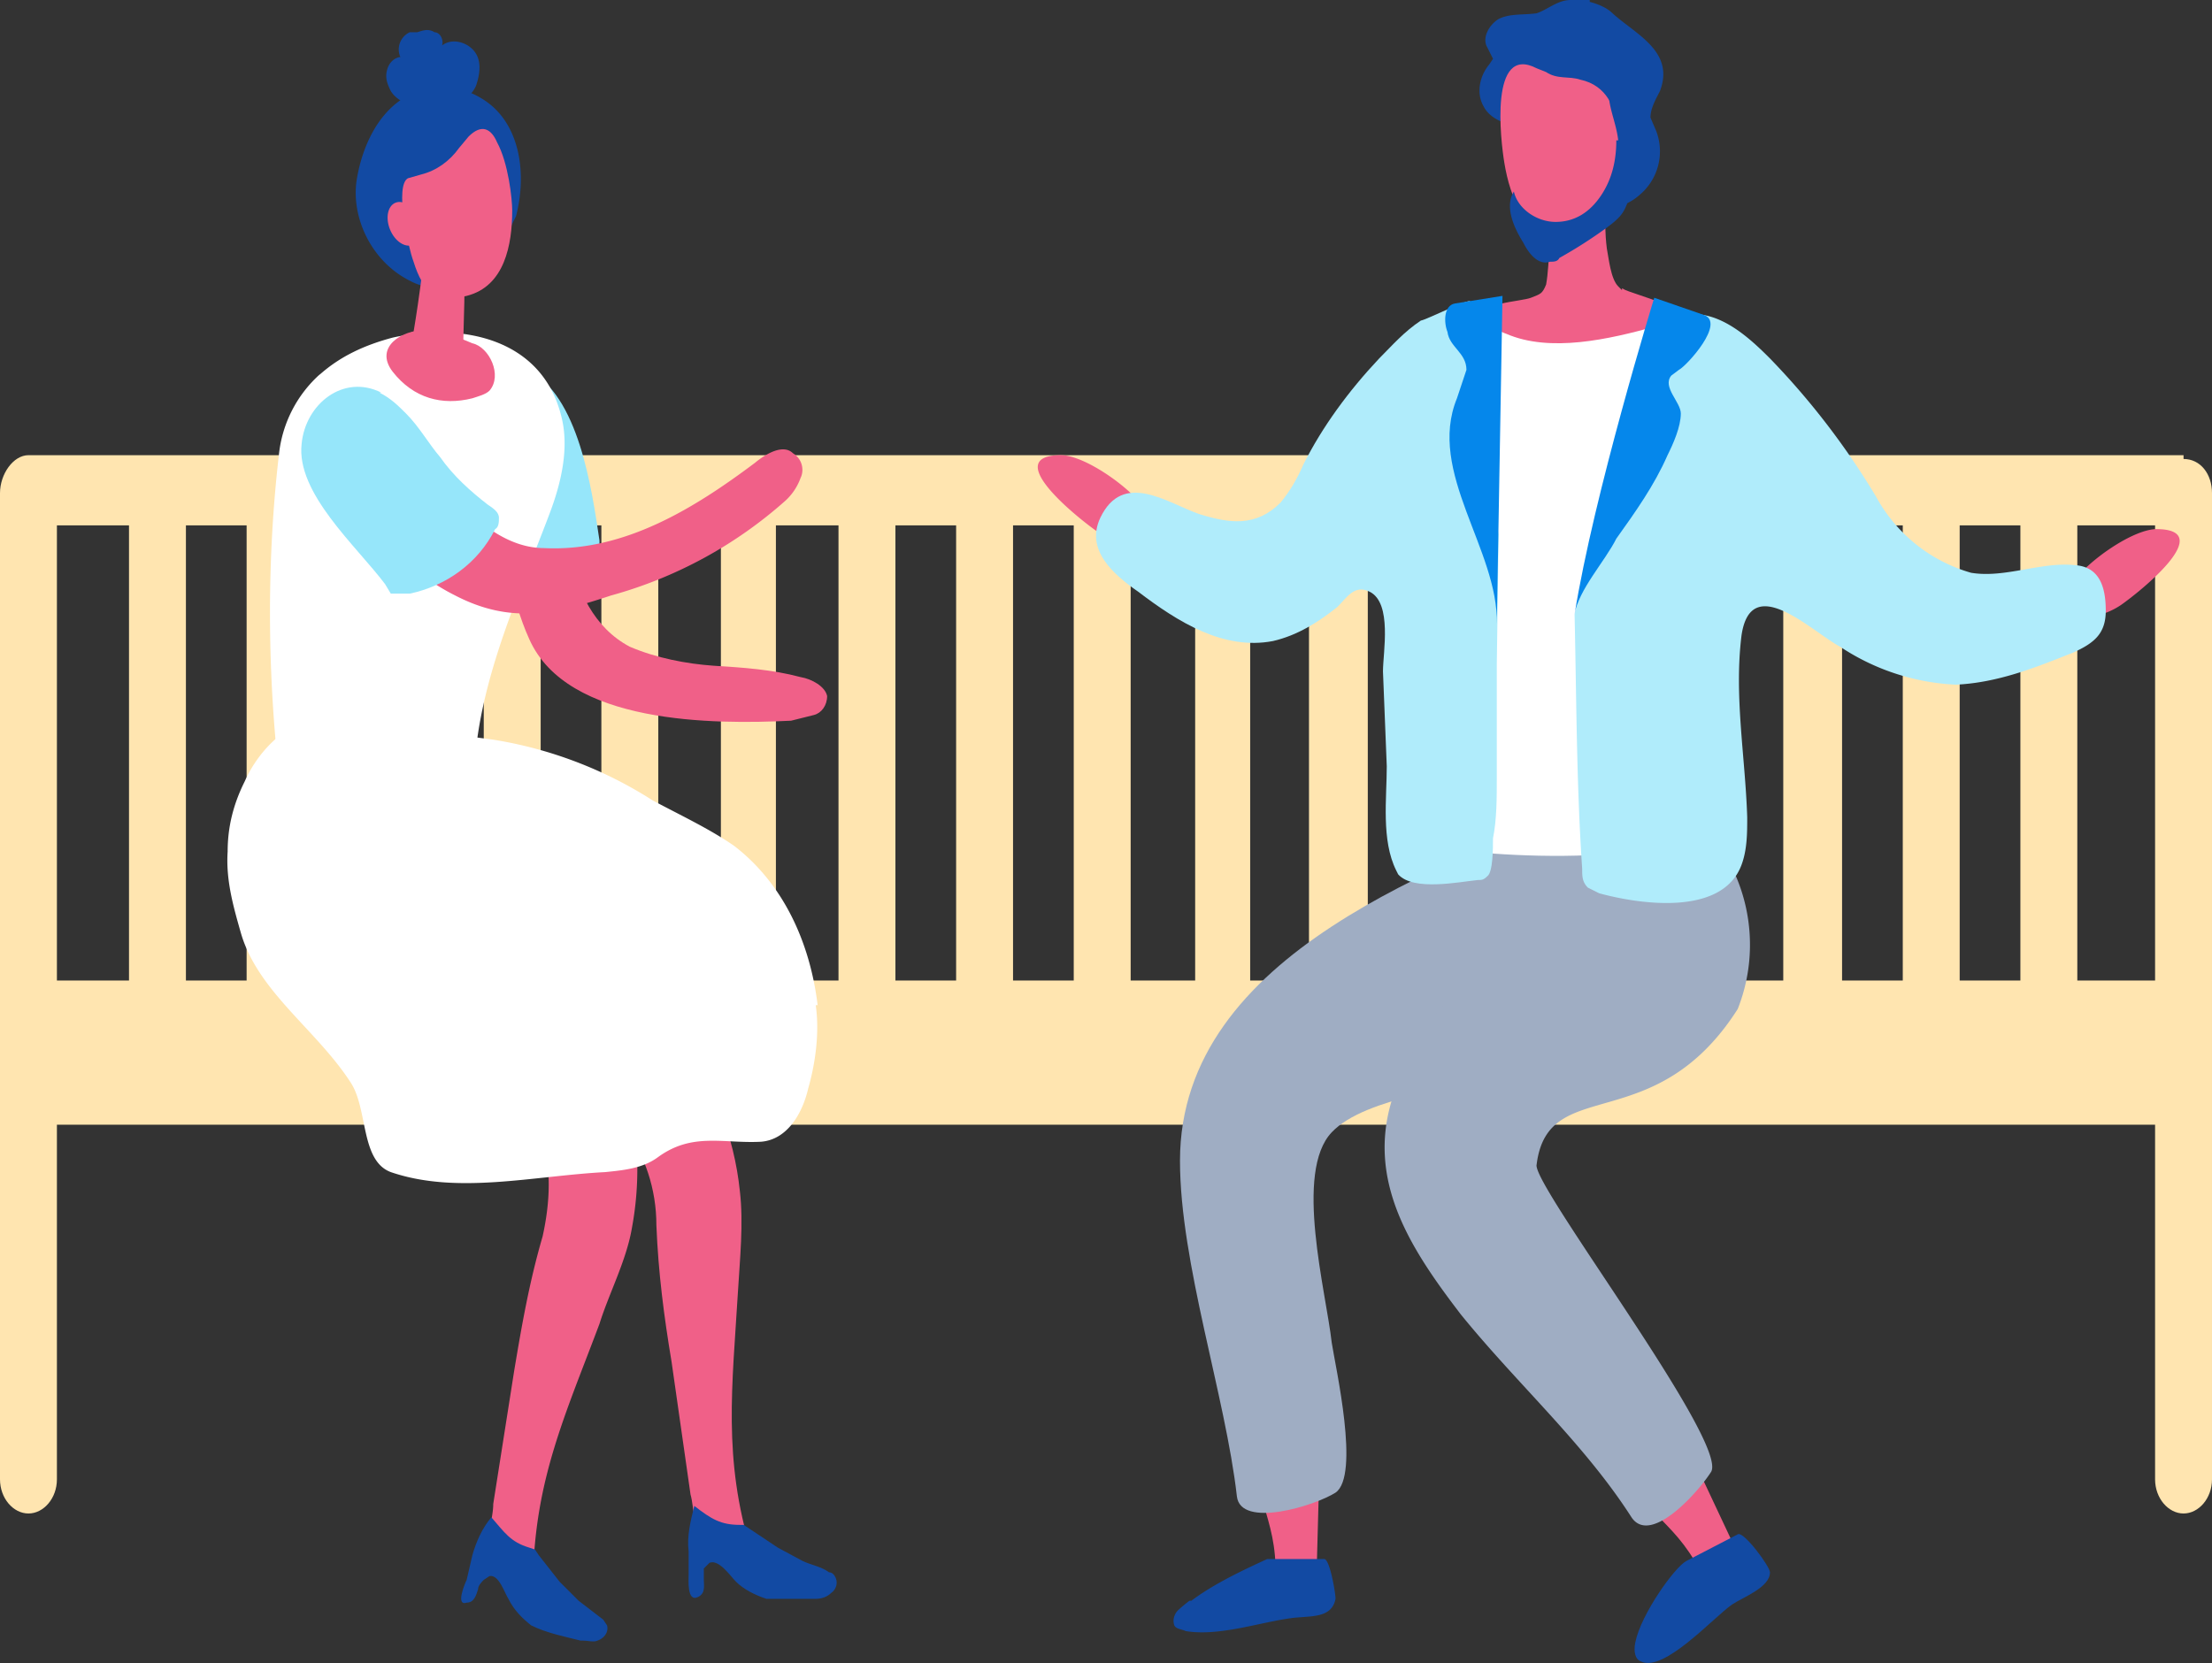 <svg xmlns="http://www.w3.org/2000/svg" width="116.6" height="87.7">
  <rect width="100%" height="100%" fill="#333333" stroke="none"/>
  <path d="M115.1 24H1.5C.7 24 0 25 0 26V78c0 1 .7 1.8 1.5 1.8S3 79 3 78V59.3h110.6V78c0 1 .7 1.8 1.5 1.8s1.5-.8 1.5-1.8V26c0-1-.6-1.8-1.5-1.8Zm-18 27.7v-24h3.2v24H97Zm-3 0h-3.3v-24H94v24Zm-6.3 0h-3.2v-24h3.2v24Zm-6.2 0h-3.3v-24h3.3v24Zm-6.3 0h-3.2v-24h3.2v24Zm-6.2 0h-3.2v-24H69v24Zm-6.2 0h-3.3v-24H63v24Zm-6.3 0h-3.2v-24h3.2v24Zm-6.2 0h-3.2v-24h3.2v24Zm-6.2 0h-3.3v-24h3.3v24Zm-6.3 0h-3.2v-24H38v24Zm-6.2 0h-3.2v-24h3.2v24Zm-6.2 0h-3.2v-24h3.2v24Zm-6.2 0H16v-24h3.3v24Zm-6.3 0H9.8v-24H13v24Zm90.3 0v-24h3.2v24h-3.2ZM3 27.7h3.8v24H3v-24Zm106.5 24v-24h4.1v24h-4.1Z" style="fill:#ffe5b0"/>
  <path d="M66.2 75.8c-.2 3.6 1.3 4.3 1 8 1.7-.2.6-.7 2.2-.8l.2-7.4-3.4.2Z" style="fill:#f06088"/>
  <path d="M62.7 84.4a8 8 0 0 0-.6.5c-.2.2-.3.5-.2.8.1.2.4.2.6.3 1.8.3 4-.5 5.7-.7 1-.1 2 0 2.2-1 0-.3-.3-2.1-.6-2.1h-3c-1.3.6-2.8 1.3-4 2.2Z" style="fill:#124aa3"/>
  <path d="M84.2 42.2c-8 3.4-22 8-22 19 0 5.4 2.4 12.4 3 17.7.2 1.7 4.1.5 5.2-.2 1.3-.9 0-6.6-.2-7.9-.3-2.7-2-9 0-11.1 1.8-1.9 6.9-2.3 9.2-3.2 3.3-1.1 1.6-2.1 4.7-4 1.3-.7 5-6 1.8-11.5-.9-1.4-1.7 1.2-1.7 1.2Z" style="fill:#9fadc3"/>
  <path d="M85.3 76.9c1.5 3.3 3.1 3.2 4.6 6.5 1.3-.8.3-.9 1.6-1.7l-3.1-6.6c-1.4.7-1.7 1.1-3 1.8Z" style="fill:#f06088"/>
  <path d="M86.2 86.6c-.1.5 0 .9.3 1 1.2.6 3.8-2.3 4.8-3 .6-.4 2-.9 2-1.7 0-.3-1.4-2.2-1.7-2l-2.7 1.4c-.6.3-2.4 2.8-2.7 4.3Z" style="fill:#124aa3"/>
  <path d="M86.3 41c-.2-.1-6.8 7.7-7.4 8.4-2 2.6-4.5 5.2-5.5 8.5-1.4 4.4 1 8 3.6 11.4C80 73 83.5 76.1 86 80c1 1.5 3.5-1.3 4.2-2.4.9-1.6-9.5-15.2-9.2-16.2.6-4.8 6.2-1.3 10.6-8.2A9.2 9.2 0 0 0 87.9 42l-1.6-1Z" style="fill:#9fadc3"/>
  <path d="M81.8 16s-6.3 2-7.4 3.5c-1.1 1.5-.1 25-.1 25s9.5 1.7 16.2-.5l.2-25.3s-3.5-4.2-8.9-2.7Z" style="fill:#fff"/>
  <path d="M83.8 0h-1c-.7 0-1.2.5-1.8.7-.7.1-1.4 0-2 .3-.5.3-.9 1-.6 1.5l.3.6-.2.3c-.5.6-.7 1.5-.3 2.2.3.6 1 .9 1.6 1l2 .4c1.6.5 1.2 1.8 1.6 3.1.4 1.3 2.1 1 3 .2a3 3 0 0 0 .9-3.4l-.3-.7c0-.5.3-1 .5-1.4.8-2.1-1.3-3-2.5-4.1-.3-.3-.8-.5-1.2-.6Z" style="fill:#124aa3"/>
  <path d="m85.5 15.3-.2-.2c-.4-.4-.5-1.5-.6-2-.2-1.6 0-3.1 0-4.7-.7.3-1.4.5-2 1-.4.2-.9.6-1 1 0 1.2 0 3.5-.2 4.6-.2.5-.3.5-.8.7-.5.2-3 .3-2.6 1.1.2.3 1 .7 1.3.8 2.3 1 5.4.3 7.9-.4 2.7-.9-1.2-1.6-1.8-2Z" style="fill:#f06088"/>
  <path d="M85.3 7c-.1-1.3-.6-2.5-2-2.8-.6-.2-1.2 0-1.8-.4l-.5-.2c-2.5-1.3-1.9 3.8-1.7 5 .3 1.8 1.1 4 3.3 3.9 1.7-.2 2.4-1.9 2.6-3.4.1-.6.2-1.4.1-2.1Z" style="fill:#f06088"/>
  <path d="M85.2 7.4c0 1-.2 2-.8 2.9S83 11.7 82 11.7s-2-.7-2.2-1.6c-.5.8 0 1.9.5 2.7.3.6.8 1.2 1.4 1 .2 0 .4 0 .5-.2a24.8 24.8 0 0 0 2.5-1.6c.4-.3.8-.6 1-1.1.2-.4.2-.9.1-1.3l-.1-4.5c0-.3 0-.7-.3-1-.8-.6-.6.5-.6.8 0 .8.4 1.6.5 2.5Z" style="fill:#124aa3"/>
  <path d="M60.3 26.8c-.6-1-3.2-2.9-4.5-2.8-3 .1 1 3.3 2 4 1 .5 2 .8 3 .6 0-.5 0-1-.2-1.5M109.3 30.7c.6-1 3.2-2.9 4.5-2.8 3 .1-1 3.3-2 4a4 4 0 0 1-3 .6l.1-1.5" style="fill:#f06088"/>
  <path d="m73.7 46.1-.1-.2c-.8-1.6-.5-3.8-.5-5.5l-.2-5c0-1 .5-3.6-.7-4.2-.8-.4-1.2.3-1.7.8-1 .8-2.1 1.5-3.4 1.8-2.6.5-5-1-7.1-2.6-1.3-.9-2.8-2.2-2-3.9 1.2-2.5 3.5-.8 5.2-.2 1.6.5 3 .7 4.3-.6.5-.6.9-1.3 1.2-2 1-2 2.4-3.9 4-5.6.7-.7 1.3-1.4 2.2-2 .2 0 2.6-1.2 2.6-1l1.5 2.9-.2 8.4.2 1-.1 6.8v6c0 1.1 0 2.2-.2 3.2 0 .5 0 1.8-.3 2-.2.2-.3.2-.5.2-1 .1-3.4.6-4.2-.3Z" style="fill:#b0ecfb"/>
  <path d="m79.2 15.6-.3 17.3c.1-3.9-3.7-8-2.1-11.9l.5-1.5c0-.9-.9-1.2-1-2-.2-.5-.2-1.4.4-1.5l2.5-.4Z" style="fill:#0587eb"/>
  <path d="M88.8 16.6c1.8-.3 3.4 1.2 4.5 2.3a40 40 0 0 1 5.6 7.3 8.3 8.3 0 0 0 5 4c1.8.3 3.7-.6 5.5-.4 1.3.1 1.6 1.2 1.6 2.4s-.6 1.7-1.7 2.2c-2 .8-4 1.6-6.2 1.7a12 12 0 0 1-6.1-2c-1.5-.8-4.7-4-5.2-.6-.4 3.2.2 6.4.3 9.6 0 .8 0 1.7-.3 2.5-1 2.7-5.3 2.1-7.5 1.5l-.6-.3c-.3-.3-.3-.6-.3-1-.3-4.4-.3-9-.4-13.4l3.7-14.5a7 7 0 0 1 2.1-1.3Z" style="fill:#b0ecfb"/>
  <path d="M87.2 15.7S84 26.1 83 32.4c.2-1.3 1.6-2.8 2.2-4 1-1.4 2-2.8 2.7-4.4.3-.6.7-1.5.7-2.2 0-.6-1-1.4-.5-2l.4-.3c.4-.2 2.5-2.5 1.3-2.9l-2.6-.9Z" style="fill:#0587eb"/>
  <path d="M25.4 5.2a4 4 0 0 0-1.9-.6c-2.8-.1-4.3 2.4-4.7 4.9-.3 2 .8 4.3 2.8 5.3 2.2 1.2 4.6-.9 5.4-3l.2-.4c.6-2.3.2-5-1.8-6.2Z" style="fill:#124aa3"/>
  <path d="M29.4 25.1c-.4.2.5 3.7.6 4 .4 2 1.3 4 3.2 5 1.4.6 3 .9 4.4 1 1.6.1 3.1.2 4.6.6.6.1 1.3.5 1.4 1 0 .5-.3.9-.7 1l-1.2.3c-4.1.2-11.8.2-13.8-4.3-1-2.2-1.3-4.8-2-7.2l3.5-1.4Z" style="fill:#f06088"/>
  <path d="M26.5 19.3c.3-.1.7 0 1.3.2 2.7 1.3 3.4 6.3 3.8 9v.4l-.3.3c-1.3.6-2.7.6-4.1.6-.1 0-.3 0-.4-.2v-.2c-.2-2.2.4-4 0-6.1-.3-.8-1.4-3.6-.3-4Z" style="fill:#96e6fa"/>
  <path d="M16.9 19.7a6.6 6.6 0 0 0-2.2 4.3c-.7 6-.6 12.5.2 18.4.5 3.2 2 2.1 4.4 2.1 1.5 0 3-.3 4.4-.5 1.4-.2 1.4 0 1.4-1.3v-3.3c.5-4.3 2.4-8.4 3.9-12.4.6-1.6 1-3.4.6-5-1-4.2-5.3-5-8.9-4.2-1.5.4-2.8 1-3.9 2Z" style="fill:#fff"/>
  <path d="M23.1 17.6c.7 0 1.3.3 1.8.5.9.2 1.6 1.7.9 2.5-.2.2-.6.3-.9.4-1.6.4-3.1 0-4.2-1.4-1-1.3.5-2.2 1.7-2.2l.7.2Z" style="fill:#f06088"/>
  <path d="M22.5 11.2c0 2.2-.7 6.3-.7 6.3l2.6 2c0-2.4.2-4.7 0-7 0-.4-.4-.7-.7-.8-.5-.3-.6-.4-1.2-.5Z" style="fill:#f06088"/>
  <path d="M26.2 7.5c.6 1.1.8 3 .8 3.6 0 1.8-.4 4-2.4 4.5-1.6.4-2.3-.2-2.8-1.8-.3-.8-1-4-.3-4.4l.7-.2c.8-.2 1.5-.7 2-1.4l.5-.6c.7-.7 1.2-.4 1.5.3Z" style="fill:#f06088"/>
  <path d="M21.1 3a1 1 0 0 1 .5-1.3h.4c.3-.1.6-.2.9 0 .3 0 .5.4.4.7.5-.4 1.3-.2 1.7.3s.3 1.2.1 1.8c-.6 1.5-3.7 1.6-4.5.3-.2-.4-.3-.7-.2-1.1s.4-.7.8-.7Z" style="fill:#124aa3"/>
  <path d="m28.3 54.3 1-.3c.5-.1 1.2-.2 1.8 0 .9.4 1.3 1.3 1.6 2.2a17 17 0 0 1 .6 8.6c-.3 1.7-1.2 3.4-1.7 5-1.8 4.8-3.4 8.2-3.5 13.4-.8-.6-1.6-.6-2.1-1.5-.4-.8 0-1.6 0-2.4l1.1-7c.4-2.4.8-4.7 1.5-7.1.4-1.8.5-3.7-.1-5.5-.4-1.2-1-2.5-1-3.8l.1-.9c.1-.3.4-.5.7-.7Z" style="fill:#f06088"/>
  <path d="M30.7 86.5c.3 0 .6.1.8 0 .3-.1.6-.4.5-.8l-.2-.3-1.3-1-1-1-1.1-1.4-.2-.3-.3-.1c-1-.3-1.3-.8-2-1.6-.5.6-.8 1.3-1 2l-.3 1.3c-.1.2-.6 1.4 0 1.2.4 0 .5-.4.6-.7 0-.2.2-.4.3-.5l.3-.2c.5-.1.8.9 1 1.2.3.6.7 1 1.2 1.4.8.4 1.8.6 2.6.8Z" style="fill:#124aa3"/>
  <path d="M31.1 54.3c.2-.3.5-.4.8-.6.6-.3 1.2-.6 1.8-.6 1 .1 1.7.9 2.2 1.7 1.7 2.3 2.8 5.1 3.1 8 .2 1.7 0 3.6-.1 5.3-.3 5-.8 8.8.7 13.7-1-.3-1.8 0-2.5-.7-.6-.6-.5-1.6-.7-2.3l-1-7c-.4-2.4-.7-4.7-.8-7.2 0-1.9-.6-3.7-1.7-5.2-.8-1-1.6-2.1-2-3.3-.2-.3-.3-.6-.2-1 0-.3.2-.6.4-.8Z" style="fill:#f06088"/>
  <path d="M43 84.3c.3 0 .6-.1.8-.3.3-.2.4-.6.2-.9 0 0-.1-.2-.3-.2-.4-.3-1-.4-1.4-.6l-1.3-.7-1.5-1-.3-.2H39c-1 0-1.5-.3-2.4-1-.2.8-.4 1.6-.3 2.4V83c0 .3-.1 1.5.5 1.2.4-.2.3-.6.3-.9v-.6l.3-.3c.5-.2 1.1.7 1.4 1 .4.4 1 .7 1.6.9H43Z" style="fill:#124aa3"/>
  <ellipse cx="21.3" cy="11.8" rx=".8" ry="1.2" style="fill:#f06088" transform="rotate(-22.3 21.3 11.8)"/>
  <path d="M20.7 21.9c1.8 2.5 4.5 7 8 7 4.2.2 7.9-2.1 11.1-4.5.6-.5 1.5-1 2-.5.5.3.6.9.4 1.3a3 3 0 0 1-.8 1.2 23 23 0 0 1-9.2 5c-3 1-5.3 1.5-8.2 0-2.6-1.3-4.6-3.6-6.6-5.7l3.3-3.9Z" style="fill:#f06088"/>
  <path d="M20 20.7c.6.3 1 .7 1.4 1.1.7.7 1.2 1.6 1.8 2.3.7 1 1.6 1.8 2.5 2.5.3.2.6.4.6.7 0 .2 0 .5-.2.6-.9 1.8-2.6 3-4.5 3.4h-1l-.3-.5c-1.5-2-4.7-4.8-4.4-7.4.2-2.1 2.2-3.7 4.2-2.7Z" style="fill:#96e6fa"/>
  <path d="M43 53c.2 1.4 0 3-.4 4.4-.3 1.3-1.1 2.7-2.5 2.8-2 .1-3.6-.5-5.4.8-.8.6-1.8.7-2.8.8-3.8.2-7.8 1.2-11.3 0-1.6-.6-1.2-3.3-2.1-4.7-1.8-2.8-4.9-4.8-5.8-7.9-.4-1.4-.8-2.8-.7-4.3 0-1.3.3-2.5.9-3.7.4-.9 1-1.7 1.7-2.3.7-.5 1.6-1 2.4-.9 3 .2 6 .6 9 1a22 22 0 0 1 8.4 3.2c1.5.8 3 1.5 4.3 2.4 2.6 2 4 5.1 4.4 8.4Z" style="fill:#fff"/>
</svg>
